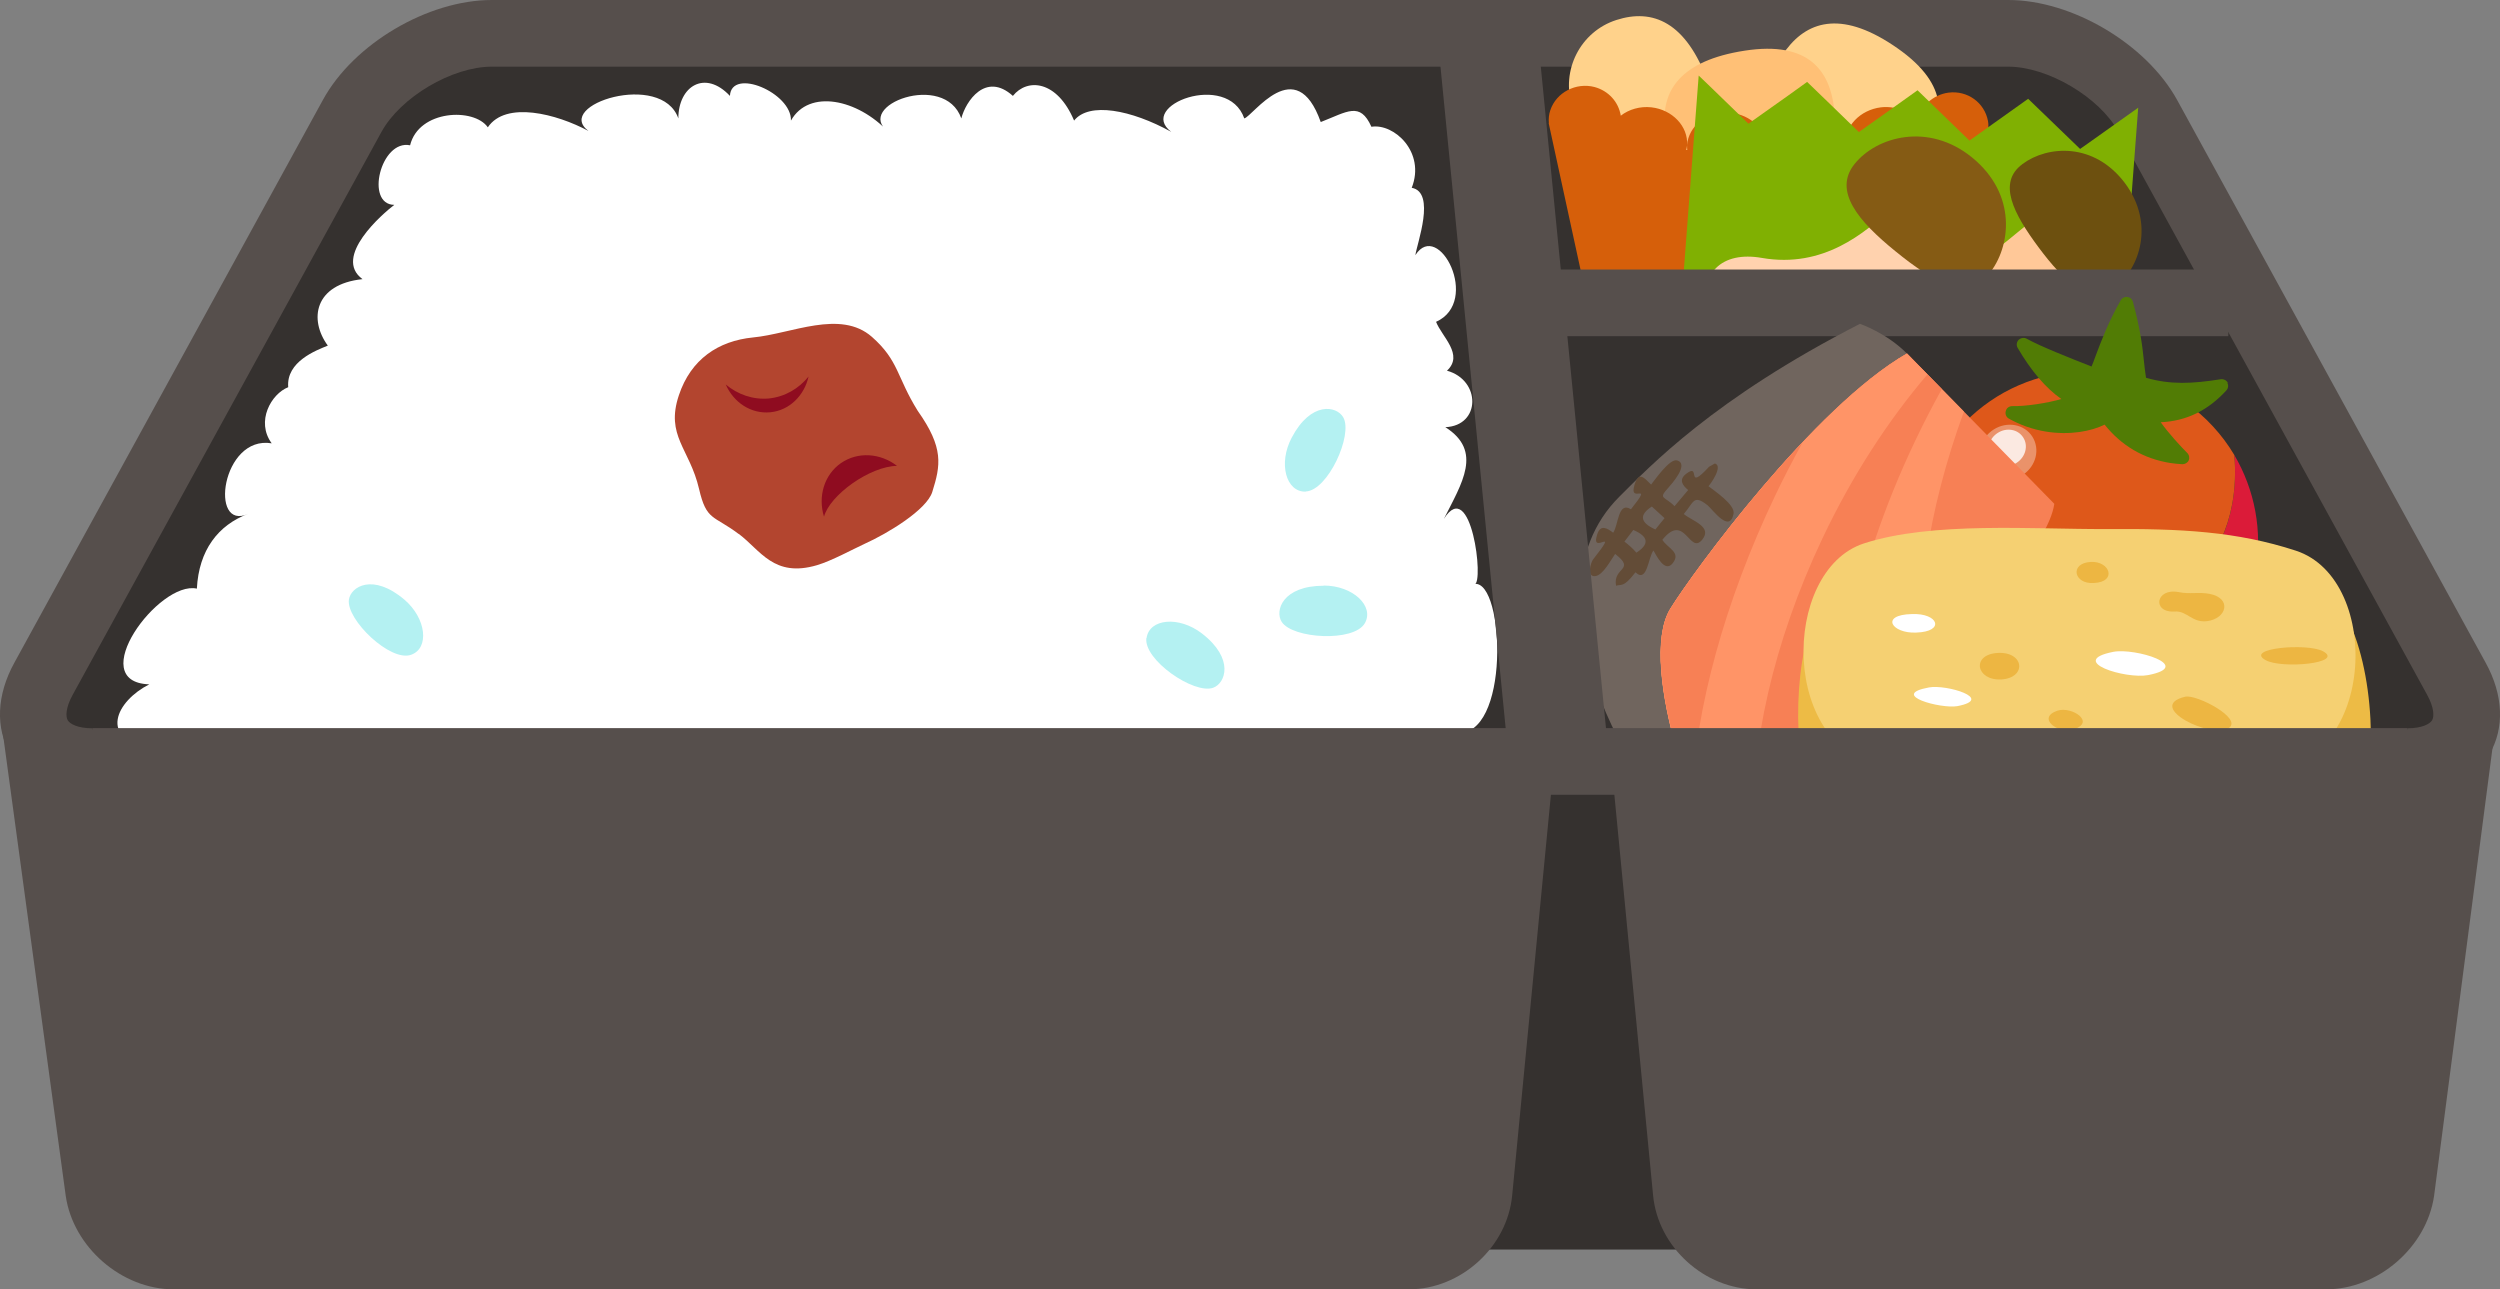 <?xml version="1.0" encoding="UTF-8"?><svg id="b" xmlns="http://www.w3.org/2000/svg" width="137.65" height="70.99" viewBox="0 0 137.65 70.99"><rect x="0" y="0" width="137.65" height="70.99" fill="#808080" stroke="none"/><defs><style>.e{fill:#ffc076;}.f{fill:#edbb45;}.g{fill:#8f0c20;}.h{fill:#ffd28b;}.i{fill:#de581a;}.j{fill:#ffd2ae;}.k{fill:#b3452f;}.l{fill:#b4f1f2;}.m,.n,.o{fill:#fff;}.p{fill:#f78055;}.q{fill:#80b002;}.r{fill:#ff9467;}.s{fill:#d65f0a;}.t{fill:#855b14;}.u{fill:#db1b39;}.v{fill:#634c37;}.w{fill:#70655e;}.x{fill:#564f4c;}.y{fill:#edb642;}.z{fill:#6d500f;}.aa{fill:#517c05;}.ab{fill:#f5d072;}.ac{fill:#ffc898;}.ad{fill:#35312f;}.n{opacity:.8;}.n,.o{isolation:isolate;}.o{opacity:.35;}</style></defs><g id="c"><g id="d"><rect class="ad" x="80.27" y="41.46" width="14.3" height="27.34"/><path class="ad" d="M118.26,6.38c-1.37-2.51-4.83-4.55-7.69-4.55H27.08c-2.85,0-6.32,2.05-7.69,4.55L2.39,37.38c-1.37,2.5-.16,4.55,2.7,4.55h127.46c2.86,0,4.07-2.05,2.7-4.55l-16.99-30.99h0Z"/><path class="x" d="M132.55,43.76v-3.66c.81,0,1.24-.24,1.36-.44.12-.2.12-.69-.27-1.4l-16.99-30.99c-1.05-1.92-3.9-3.6-6.08-3.6H27.08c-2.19,0-5.03,1.68-6.08,3.6L4,38.26c-.39.71-.39,1.2-.27,1.4s.55.44,1.36.44v3.66c-2.02,0-3.67-.82-4.51-2.24-.84-1.42-.77-3.25.21-5.03L17.78,5.5c1.69-3.09,5.78-5.5,9.3-5.5h83.49c3.52,0,7.6,2.42,9.3,5.5l16.99,30.99c.98,1.77,1.05,3.61.21,5.03s-2.49,2.24-4.51,2.24h-.01Z"/><path class="h" d="M91.89,10.02c-1.99.65-4.11-.44-4.76-2.43l-.56-1.73c-.64-1.98.44-4.12,2.43-4.76,1.99-.64,3.84.09,5.06,3.46,1.23,3.37-.19,4.82-2.17,5.46h0Z"/><path class="h" d="M105.83,8.38c-1.26,1.66-3.62,1.99-5.29.73l-1.45-1.09c-1.67-1.26-1.99-3.63-.74-5.29,1.26-1.66,3.19-2.13,6.13-.07,2.94,2.06,2.61,4.05,1.35,5.72h0Z"/><path class="e" d="M100.99,5.99c.24,2.07-1.24,3.95-3.31,4.2l-1.81.21c-2.07.24-3.95-1.24-4.19-3.32-.24-2.07.83-3.74,4.38-4.29,3.55-.55,4.69,1.13,4.93,3.2h0Z"/><path class="s" d="M109.48,6.99v-.04h0c0-.09,0-.19-.02-.28-.19-1.03-1.14-1.7-2.17-1.57-.85.11-1.55.75-1.74,1.56-.45-.54-1.2-.84-1.99-.75-1.13.14-2.02,1.04-1.96,2.09,0,.11.03.21.06.31h-.07c.01-.1.02-.21.01-.32-.08-1.05-1.08-1.83-2.25-1.79-1.08.04-1.98.76-2.11,1.71-.13-.95-1.03-1.67-2.1-1.71-1.17-.04-2.17.74-2.25,1.79,0,.09,0,.18.01.27h-.06c.02-.08.04-.17.05-.26.07-1.05-.82-1.96-1.96-2.09-.63-.07-1.24.11-1.69.46-.12-.75-.67-1.37-1.45-1.58-1.01-.26-2.1.29-2.43,1.28-.08.23-.1.47-.08.71h-.01l2.36,10.86s-.01.05-.01.07c0,1.81,4.39,3.28,9.8,3.28s9.8-1.47,9.8-3.28l2.19-10.21c.05-.16.08-.33.08-.5h-.01ZM97.23,8.38s.03.08.03.12h-.07s.03-.08.03-.12h.01Z"/><polygon class="q" points="117.73 5.93 115.07 7.82 114.53 8.2 113.96 7.65 111.67 5.44 109.52 6.97 108.44 7.74 107.29 6.63 105.58 4.97 103.97 6.12 102.35 7.27 100.64 5.61 99.5 4.51 98.43 5.28 96.27 6.81 93.99 4.6 93.53 4.16 92.35 19.62 116.55 21.47 117.73 5.93"/><path class="ac" d="M112.1,11.99c-1.33.97-2.51,2.33-5.44,3.62-1.36.59-2.68.78-2.57,2.38.16,2.37,3.67,3.36,10.2-3.88-.19-.93-1.14-1.98-2.19-2.12Z"/><path class="z" d="M111.35,9.04c-1.38,1.02-.49,2.72.91,4.6,1.4,1.88,2.81,3.19,4.19,2.17,1.37-1.02,2.19-3.5.57-5.7-1.71-2.3-4.29-2.1-5.66-1.08h-.01Z"/><path class="j" d="M104.04,11.57c-1.33,1.2-3.62,3.23-7.04,2.63-2.17-.38-3.56.79-3.02,3.31.54,2.51,6.45,4.64,12.67-3.9-.31-.98-1.46-2-2.6-2.04h-.01Z"/><path class="t" d="M109.51,15.09c-1.21,1.5-3.09.42-5.14-1.25-2.05-1.66-3.46-3.33-2.25-4.82,1.21-1.5,4.05-2.3,6.45-.36,2.51,2.04,2.16,4.93.94,6.43Z"/><path class="ad" d="M122.44,16.34l-2.93,20.16c-.32,2.22-2.42,4.04-4.66,4.04h-24.63c-2.24,0-4.25-1.83-4.47-4.06l-1.95-20.14h38.64Z"/><polygon class="x" points="122.69 18.51 83.56 18.51 83.56 14.84 122.69 14.84 122.69 18.51 122.69 18.51"/><path class="u" d="M123.02,25.05c.08.89.05,1.81-.12,2.74-1,5.44-7.43,8.99-11.5,8.24-1.87-.34-3.87-1.71-5.41-3.61,1.16,3.58,4.5,5.61,7.33,6.14,3.9.71,9.89-1.75,10.85-6.97.44-2.36-.04-4.65-1.15-6.54Z"/><path class="i" d="M122.9,27.79c.17-.93.2-1.85.12-2.74-1.34-2.25-3.61-3.93-6.4-4.45-5.11-.94-10.01,2.37-10.96,7.58-.26,1.44-.11,2.88.33,4.23,1.53,1.9,3.54,3.27,5.41,3.61,4.07.75,10.5-2.8,11.5-8.24h0Z"/><path class="aa" d="M122.66,21.07c-.08-.14-.23-.21-.38-.19-1.58.25-2.77.31-4.12-.08-.05-.34-.09-.64-.12-.96-.08-.77-.18-1.65-.6-3.22-.04-.15-.15-.25-.31-.27-.14-.02-.29.05-.36.18-.69,1.21-1.08,2.25-1.42,3.16-.06.17-.12.33-.19.49-1.17-.46-2.82-1.11-3.57-1.53-.14-.08-.32-.05-.44.06-.12.12-.14.3-.06.44.74,1.27,1.56,2.23,2.41,2.82-.76.22-1.97.41-2.7.39-.17,0-.32.1-.36.27-.05.16.02.34.17.42.62.35,1.3.59,2.02.71,1.34.22,2.53-.02,3.25-.38.93,1.16,2.13,1.87,3.6,2.11.22.03.45.06.68.07.15,0,.29-.08.35-.21s.03-.3-.08-.41c-.35-.35-1-1.05-1.46-1.69,1.42-.07,2.59-.64,3.61-1.75.11-.12.13-.28.06-.42h.02Z"/><path class="o" d="M111.9,24.04c.44.69.21,1.63-.53,2.11-.74.47-1.69.29-2.13-.4-.44-.69-.21-1.63.53-2.1.73-.47,1.69-.3,2.13.39Z"/><path class="n" d="M111.4,24.09c.29.45.13,1.07-.36,1.39s-1.12.2-1.41-.25-.13-1.08.36-1.39c.49-.32,1.12-.21,1.41.25Z"/><path class="m" d="M81.19,32.17c.53-.06-.18-5.99-1.69-3.6.99-1.97,2.16-3.73.08-5.05,1.96-.08,1.97-2.59.09-3.11.95-.88-.29-1.88-.6-2.69,2.49-1.12.13-5.67-1.14-3.67.08-.62,1.15-3.46-.2-3.71.77-1.96-.97-3.56-2.22-3.36-.63-1.4-1.32-.83-2.79-.26-1.37-3.87-3.73-.32-4.21-.2-.92-2.63-5.94-.7-4.02.74-2.21-1.22-4.53-1.66-5.35-.62-.94-2.23-2.58-2.35-3.37-1.36-1.5-1.35-2.6.3-2.84,1.24-.92-2.62-5.94-.7-4.02.74-1.68-1.8-4.37-2.38-5.36-.62.05-1.53-3.28-2.94-3.36-1.36-1.37-1.46-2.84-.54-2.84,1.24-.92-2.63-6.87-.75-4.95.69-1.75-.94-4.55-1.67-5.54-.2-.76-1.09-3.8-.97-4.28.99-1.62-.33-2.49,3.26-.87,3.28-.63.48-3.41,2.87-1.75,4.09-2.66.28-2.96,2.23-1.91,3.66-.64.26-2.3.88-2.18,2.29-.93.36-1.8,1.88-.91,3.09-2.76-.46-3.46,4.88-1.29,3.88-1.66.62-2.72,2-2.83,4.12-2.09-.46-6.23,5.15-2.62,5.27-1.82.92-2.87,3.02.16,3.6.7,1.4,3.27,1.75,3.62-.12,1.17.93,3.18,2.21,3.84-.12.31,2.35,3.25,3.83,3.71,1.98.69,1.07,3.07.24,4.12-1.16.79,2.26,3.23.27,2.74-.82,1.06,1.65,3.7,1.58,5.36.62-.67,2.08,1.89,1.84,3.36,1.36,1.45,1.42,2.73.02,2.85-1.24.92,2.64,5.94.68,4.02-.74,1.4,1.4,4.22,1.82,5.36.62-.03,1.73,2.1,1.26,3.17.66,1.63,1.75,3.22.95,3.04-.55.88,1.03,5.94.68,4.02-.74,2,1.53,3.98,1.3,5.36.62.14,1.84,2.59,2.66,3.36,1.36.63,1.07,3.44.23,4.02-1.38.93,2.64,5.88.83,3.97-.58,1.63.93,5.96,2.09,5.84-.7,3.03.37,2.72-8.39,1.05-8.2v.02Z"/><path class="l" d="M72.89,32.25c-2.28,0-2.71,1.38-2.32,1.99.6.93,3.98,1.13,4.58.07.53-.94-.66-2.07-2.27-2.07h0Z"/><path class="l" d="M22.27,33.02c-1.74-1.48-2.96-.72-3.06,0-.15,1.1,2.29,3.45,3.43,3.03,1.01-.36.84-2-.38-3.04h0Z"/><path class="l" d="M71.89,27.06c1.22-.04,2.62-3.12,2.07-4.08-.36-.64-1.78-.9-2.84,1.12-.75,1.42-.31,3,.77,2.97h0Z"/><path class="l" d="M63.12,35.12c-.17,1.21,2.62,3.12,3.67,2.75.69-.24,1.19-1.6-.61-2.99-1.27-.98-2.9-.82-3.05.25h-.01Z"/><path class="w" d="M94.14,46.61c4.48,2.03,5.92-24.31,10.86-27.14-1.11-1.13-2.59-1.64-2.59-1.64-8.06,4.12-11.58,7.86-13.26,9.53-5.73,5.71,1.33,17.59,4.98,19.25h0Z"/><path class="p" d="M94.94,46.67c2.63-.4,10.31-8.38,11.93-10.25,2.42-2.78,5.92-6.48,6.24-8.68l-8.11-8.28c-5.13,2.95-11.76,12-13.02,14.04-1.95,3.14,1.91,13.33,2.96,13.17Z"/><path class="r" d="M108.13,22.66l-3.13-3.19c-5.13,2.95-11.76,12-13.02,14.04-1.95,3.14,1.91,13.33,2.96,13.17,2.29-.35,8.39-6.42,11.01-9.23-.57-4.06.17-9.27,2.18-14.78h0Z"/><path class="p" d="M106.91,21.42l-1.91-1.95c-5.13,2.95-11.76,12-13.02,14.04-1.95,3.14,1.91,13.33,2.96,13.17,1.35-.2,4-2.38,6.49-4.71-.51-5.57,1.37-13.09,5.48-20.54h0Z"/><path class="r" d="M96.54,45.95c-.19-4.73,1.07-10.54,3.81-16.32,1.64-3.46,3.63-6.5,5.77-9.01l-1.13-1.15c-5.13,2.95-11.76,12-13.02,14.04-1.95,3.14,1.91,13.33,2.96,13.17.42-.06.97-.34,1.6-.73h.01Z"/><path class="v" d="M94.42,25.52c-.11.06-.21.12-.32.18-1.32,1.43-.42-.25-1.25.38-.44.33-.21.65.1.9-.25.29-.5.6-.75.89-.57-.58-.93-.37-.32-1.04.12-.14,1.16-1.28.46-1.48-.41-.12-1.24,1.1-1.43,1.33-.39-.39-.68-.74-.91,0-.36,1.16,1.12-.3-.2,1.36-.72-.46-.69.9-.98,1.29-.33-.25-.7-.48-.88.1-.4,1.24,1.33-.61-.23,1.38-.11.14-.38.98.13.91.43-.05.87-.92,1.09-1.22,1.17.91-.14.71.05,1.75.32-.1.4.12,1.07-.74.65.62.7-.84.99-1.2.15.25.62,1.26,1.06.7.48-.61-.29-.82-.57-1.29,1.24-1.54,1.49.85,2.19,0,.6-.73-.57-1.04-1.01-1.42.56-.65.52-1.1,1.31-.48.31.27,1.21,1.55,1.43.47.1-.5-1.04-1.25-1.38-1.52.13-.14.81-1.1.36-1.25h0ZM90.1,30.43c-.2-.23-.42-.43-.66-.61.16-.21.33-.43.49-.64.84.36.9.78.17,1.25ZM91.14,29.15c-.84-.38-.9-.8-.19-1.26.23.21.46.42.7.64-.17.21-.34.41-.51.63h0Z"/><path class="p" d="M97.75,27.27c.48-1.01.99-1.98,1.51-2.93-3.43,3.63-6.47,7.85-7.28,9.16-1.26,2.03-.09,7,1.18,10.22.22-4.67,1.76-10.52,4.59-16.45Z"/><polygon class="x" points="83.08 41.9 79.22 2.73 84.69 2.19 88.55 41.36 83.08 41.9 83.08 41.9"/><path class="f" d="M125.37,50.5c6.31,0,6.74-16.26,1.89-18.71-3.24-1.64-6.34-1.88-10.41-1.85-4.06.03-11.13-.55-14.89,1.33-4.58,2.29-3.83,17.68,2.22,18.96,4.53.95,17.83.27,21.19.27Z"/><path class="ab" d="M124.51,42.46c6.31,0,6.76-10.55,1.9-12.14-3.24-1.06-6.34-1.22-10.4-1.19-4.06.02-9.62-.43-13.38.79-4.58,1.48-4.71,11.55,1.35,12.38,4.53.62,17.17.16,20.53.16Z"/><path class="m" d="M105.27,33.81c-1.78.04-1.11,1.08.23,1.02,1.62-.05,1.23-1.08-.23-1.02Z"/><path class="m" d="M116.36,35.89c-2.58.51.68,1.52,1.92,1.28,2.56-.5-.72-1.51-1.92-1.28Z"/><path class="m" d="M106.21,37.85c-2.24.41.67,1.19,1.56,1.03,2.08-.4-.6-1.21-1.56-1.03Z"/><path class="y" d="M121.67,32.7c-.6-.12-1.11.03-1.72-.1-1.27-.24-1.47,1.15-.21,1.07.68-.05.96.64,1.79.53,1.09-.15,1.36-1.26.14-1.5Z"/><path class="y" d="M109.99,35.95c-1.47.09-1.19,1.54.21,1.46,1.4-.09,1.27-1.54-.21-1.46Z"/><path class="y" d="M115.12,30.94c-1.18.06-.95,1.24.17,1.16,1.3-.06.88-1.22-.17-1.16Z"/><path class="y" d="M120.32,38.36c-2.27.54,1.51,2.39,2.42,1.71.71-.54-1.81-1.85-2.42-1.71Z"/><path class="y" d="M113.28,39.13c-1.17.4.06,1.31.89,1.03,1.25-.4-.11-1.29-.89-1.03Z"/><path class="y" d="M127.91,35.86c-.88-.47-4.37-.17-3.16.49.89.49,4.35.17,3.16-.49Z"/><path class="x" d="M.13,40.18l3.49,25.67c.41,2.82,3.08,5.14,5.94,5.14h68.01c2.86,0,5.42-2.32,5.69-5.17l2.48-25.65H.13Z"/><path class="x" d="M137.37,40.17l-3.35,25.68c-.41,2.82-3.08,5.14-5.94,5.14h-31.37c-2.85,0-5.42-2.32-5.69-5.17l-2.48-25.65h48.83Z"/><polygon class="x" points="132.55 43.76 5.09 43.76 5.09 40.09 132.55 40.09 132.55 43.76 132.55 43.76"/><path class="k" d="M40.67,29.4c-1.39-1.05-1.77-.71-2.18-2.48-.52-2.23-1.86-2.92-1.11-5.16.66-1.98,2.17-2.99,4.08-3.18,2.12-.2,4.81-1.56,6.55-.03,1.49,1.32,1.35,2.19,2.52,4.07,1.45,2.05,1.26,3,.8,4.47-.31.98-2.43,2.27-3.74,2.86-.63.29-1.8.93-2.61,1.17-2.38.7-3.11-.83-4.3-1.72h0Z"/><path class="g" d="M42.34,21.94c-.88.08-1.72-.22-2.38-.77.43.99,1.39,1.63,2.45,1.53,1.06-.1,1.88-.93,2.11-1.97-.53.66-1.3,1.12-2.19,1.21h0Z"/><path class="g" d="M49.39,25.65c-.91-.7-2.15-.8-3.09-.15-.93.65-1.27,1.85-.93,2.95.31-1.18,2.52-2.78,4.03-2.8h0Z"/></g></g></svg>